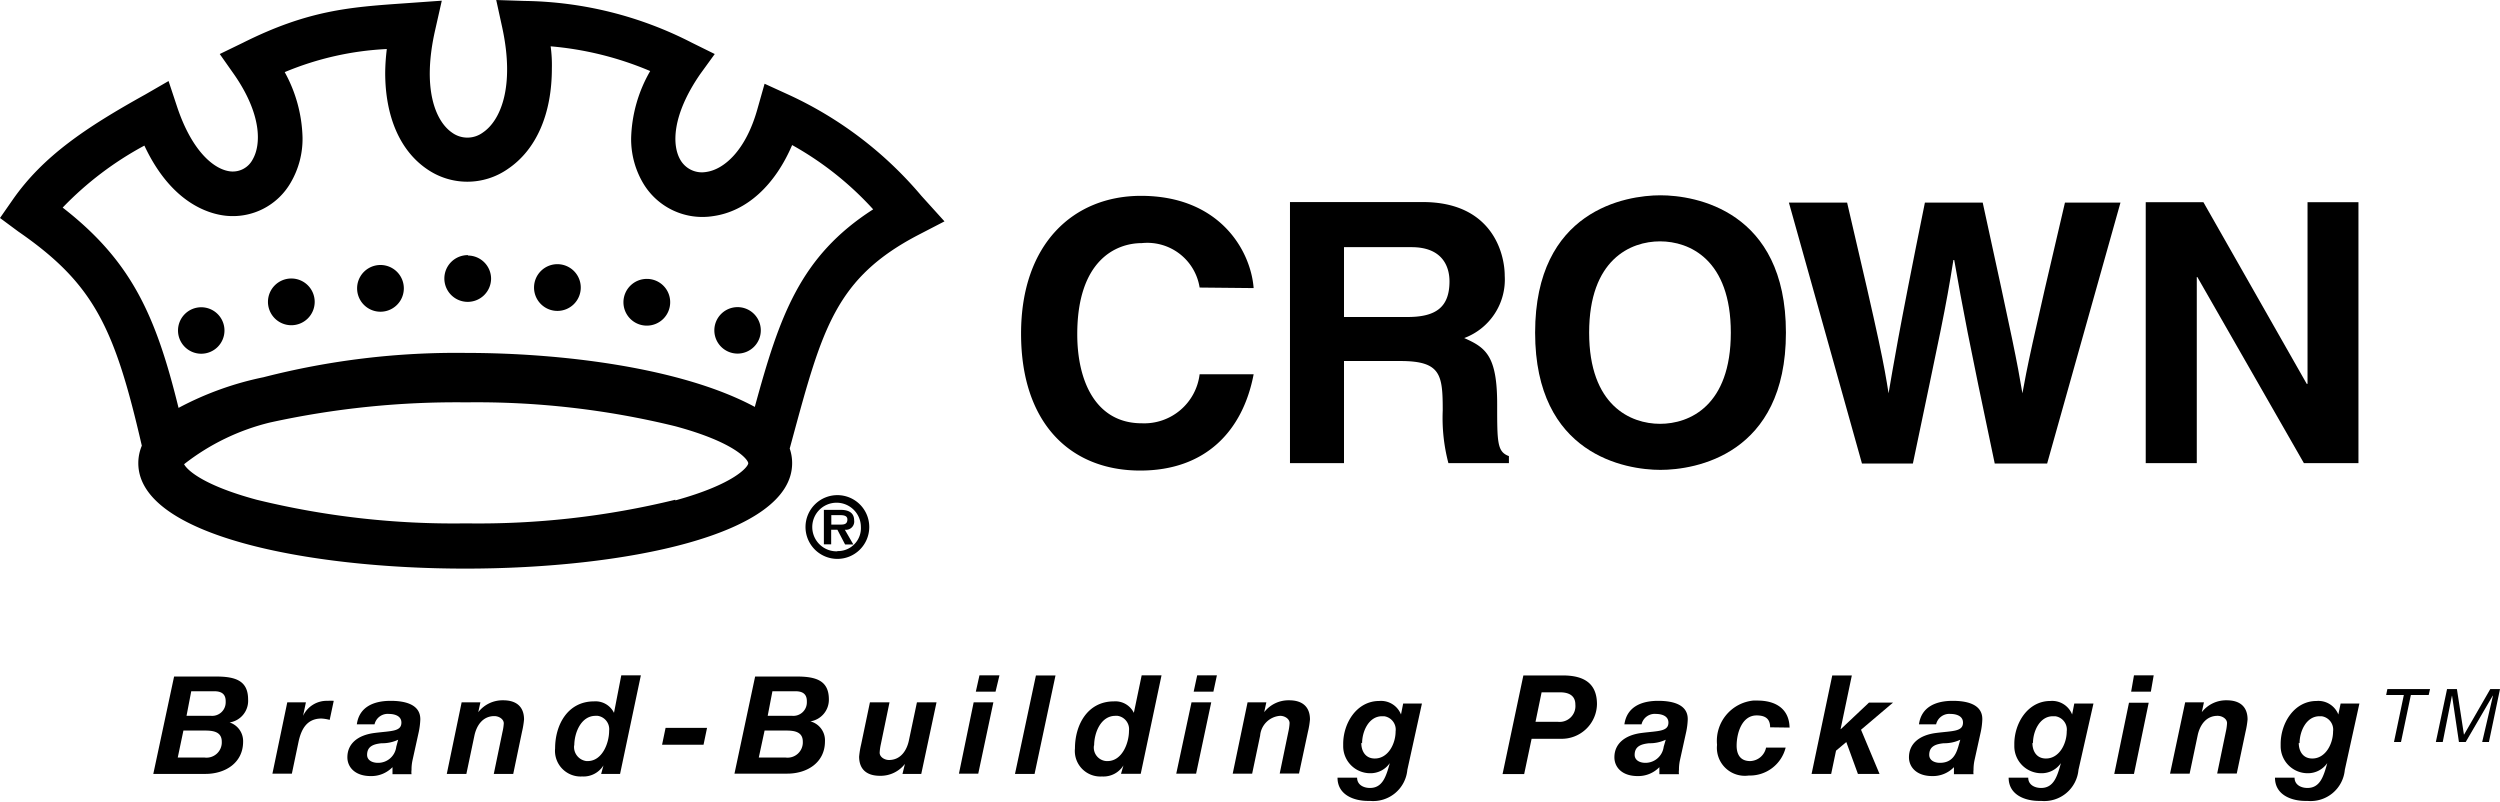 <svg xmlns="http://www.w3.org/2000/svg" viewBox="0 0 185.1 59.35"><defs><style>.cls-1{fill:#000;}.cls-2{fill:#000;}</style></defs><title>crown-logoAsset 1</title><g id="Layer_2" data-name="Layer 2"><g id="Layer_1-2" data-name="Layer 1"><g id="Layer_2-2" data-name="Layer 2"><g id="Artwork"><path class="cls-1" d="M61.55,38.84v-.7h.58c.25,0,.61,0,.61.32s-.2.38-.48.38Zm1,.38a.61.61,0,0,0,.69-.7c0-.49-.32-.77-1-.77H61V40.3h.54V39.22H62l.57,1.09h.61ZM62,41.38A2.36,2.36,0,1,0,59.64,39,2.36,2.36,0,0,0,62,41.38m0-.56A1.8,1.8,0,1,1,63.74,39V39a1.7,1.7,0,0,1-1.6,1.8H62"/><path class="cls-1" d="M55.89,30.13c-5.38-2.9-14.26-4-21.38-4a57.27,57.27,0,0,0-15,1.8,23.23,23.23,0,0,0-6.29,2.27c-1.68-6.84-3.48-10.87-8.58-14.83a24.41,24.41,0,0,1,6.05-4.59c2,4.27,4.77,5.05,6,5.19a4.94,4.94,0,0,0,4.84-2.46,6.41,6.41,0,0,0,.87-3.33,10.55,10.55,0,0,0-1.32-4.84,22.34,22.34,0,0,1,7.56-1.71,15.45,15.45,0,0,0-.12,1.75c0,3.21,1.07,5.75,3.08,7.13a5.24,5.24,0,0,0,6,0c2.12-1.43,3.26-4.09,3.26-7.44a10.27,10.27,0,0,0-.09-1.64,24.1,24.1,0,0,1,7.37,1.83,10.46,10.46,0,0,0-1.41,4.94,6.41,6.41,0,0,0,.91,3.4A5.1,5.1,0,0,0,52.81,16c2.48-.35,4.57-2.29,5.84-5.26a23.66,23.66,0,0,1,6,4.76c-5.41,3.47-6.93,7.9-8.76,14.61M50,37a61.22,61.22,0,0,1-15.5,1.75A61.28,61.28,0,0,1,19,37c-4-1.08-5.16-2.22-5.37-2.63A16.7,16.7,0,0,1,20,31.28,64.34,64.34,0,0,1,34.5,29.79,61.77,61.77,0,0,1,50,31.56c4.45,1.2,5.4,2.49,5.4,2.74s-1,1.54-5.4,2.75M68.22,14.5A28.33,28.33,0,0,0,58.36,7L56.61,6.2,56.1,8c-.88,3.21-2.54,4.55-3.8,4.73a1.84,1.84,0,0,1-1.9-.85c-.67-1.09-.66-3.34,1.44-6.39L52.92,4l-1.7-.84A27.85,27.85,0,0,0,38.85.07L36.74,0l.45,2.06c.94,4.37-.13,6.88-1.45,7.76a1.93,1.93,0,0,1-2.27,0c-1.25-.86-2.23-3.3-1.25-7.6L32.71.05,29.9.25C25.9.53,22.82.75,18,3.16L16.27,4l1.09,1.55c2,2.9,2,5.14,1.34,6.27a1.66,1.66,0,0,1-1.64.87c-1.19-.13-2.84-1.46-3.95-4.79L12.48,6,10.75,7C6.36,9.44,3.19,11.56.94,14.79L0,16.14l1.35,1C6.94,21,8.48,24.22,10.5,33a3.36,3.36,0,0,0-.26,1.29c0,5.36,12.55,7.81,24.21,7.81s24.2-2.45,24.2-7.81a3.27,3.27,0,0,0-.18-1.08l.19-.7c2.22-8.18,3.22-11.93,9.34-15.12l1.93-1Z"/><path class="cls-1" d="M34.65,18.89a1.73,1.73,0,1,0,1.71,1.75s0,0,0,0a1.72,1.72,0,0,0-1.71-1.72"/><path class="cls-1" d="M28.17,19.62a1.73,1.73,0,1,0,0,3.46h0a1.73,1.73,0,0,0,0-3.46"/><path class="cls-1" d="M41.3,19.56A1.73,1.73,0,1,0,43,21.29a1.73,1.73,0,0,0-1.73-1.73h0"/><path class="cls-1" d="M21.58,20.62a1.73,1.73,0,1,0,1.72,1.74,1.73,1.73,0,0,0-1.72-1.74h0"/><path class="cls-1" d="M14.88,22.75a1.72,1.72,0,1,0,1.74,1.72,1.72,1.72,0,0,0-1.74-1.72h0"/><path class="cls-1" d="M47.9,20.65a1.73,1.73,0,1,0,1.72,1.73,1.72,1.72,0,0,0-1.72-1.73"/><path class="cls-1" d="M54.6,22.74a1.72,1.72,0,1,0,1.73,1.72,1.72,1.72,0,0,0-1.73-1.72"/><path class="cls-2" d="M88.82,21.29A3.92,3.92,0,0,0,84.54,18c-1.93,0-4.78,1.29-4.78,6.75,0,3.47,1.37,6.59,4.78,6.59a4.13,4.13,0,0,0,4.28-3.63h4c-.8,4.2-3.56,7.13-8.4,7.13-5.14,0-8.82-3.47-8.82-10.14s3.9-10.2,8.88-10.2c5.78,0,8.12,4,8.34,6.83Z"/><path class="cls-2" d="M95.51,34.29h4V26.73h4.17c3,0,3.14,1,3.14,3.66a13.12,13.12,0,0,0,.42,3.9h4.48v-.52c-.87-.32-.87-1-.87-3.85,0-3.6-.86-4.19-2.44-4.89a4.62,4.62,0,0,0,3-4.61c0-1.67-.94-5.46-6.07-5.46H95.51Zm4-10.82V18.3h5c2.35,0,2.81,1.51,2.81,2.53,0,1.91-1,2.64-3.1,2.64Z"/><path class="cls-2" d="M113.66,24.63c0,9.06,6.72,10.16,9.28,10.16s9.29-1.1,9.29-10.16-6.73-10.17-9.29-10.17-9.28,1.1-9.28,10.17m4,0c0-5.42,3.07-6.76,5.25-6.76s5.24,1.34,5.24,6.76-3.06,6.75-5.24,6.75-5.25-1.35-5.25-6.75"/><path class="cls-2" d="M132.45,15h4.31c2.48,10.58,2.72,11.92,3.07,14.12h0c.35-2,.64-4,2.69-14.12h4.28c2.31,10.59,2.51,11.59,2.94,14.12h0c.33-1.82.65-3.49,3.15-14.12H157l-5.43,19.32h-3.88c-2-9.48-2.34-11.35-3-15.07h-.06c-.59,3.72-.92,5.11-3,15.07h-3.77Z"/><polygon class="cls-2" points="170.85 14.97 174.62 14.97 174.62 34.29 170.58 34.29 162.69 20.51 162.65 20.51 162.65 34.29 158.87 34.29 158.87 14.97 163.14 14.97 170.79 28.42 170.85 28.42 170.85 14.97"/><path class="cls-2" d="M13.81,53h1.82A1,1,0,0,0,16.71,52s0-.06,0-.08c0-.55-.33-.74-.85-.74h-1.7Zm-.65,3.09h2a1.13,1.13,0,0,0,1.26-1.18c0-.76-.69-.82-1.27-.82H13.58Zm-.27-6H16c1.46,0,2.37.32,2.37,1.7a1.62,1.62,0,0,1-1.37,1.7h0A1.45,1.45,0,0,1,18,54.91c0,1.58-1.33,2.39-2.79,2.39H11.35Z"/><path class="cls-2" d="M21.27,52h1.38l-.21,1h0a1.93,1.93,0,0,1,1.82-1.11,2.91,2.91,0,0,1,.45,0l-.3,1.41a3,3,0,0,0-.61-.1c-1.11,0-1.51.84-1.7,1.74l-.49,2.34H20.17Z"/><path class="cls-2" d="M29.48,54.77a2.76,2.76,0,0,1-1.23.26c-.55.06-1.07.2-1.07.86,0,.4.38.59.8.59a1.35,1.35,0,0,0,1.36-1.19Zm-3.06-1.14c.18-1.33,1.31-1.74,2.5-1.74.94,0,2.22.2,2.2,1.39a5.62,5.62,0,0,1-.11.89l-.47,2.13a3.19,3.19,0,0,0-.07.71,1.05,1.05,0,0,0,0,.31H29.06V56.8a2.17,2.17,0,0,1-1.62.66c-1.15,0-1.72-.66-1.72-1.39,0-1,.76-1.64,2-1.8s2-.09,2-.77c0-.52-.55-.64-.92-.64a1,1,0,0,0-1.07.77Z"/><path class="cls-2" d="M34.18,52h1.39l-.16.73h0a2.28,2.28,0,0,1,1.85-.88c1,0,1.54.5,1.54,1.42a6.38,6.38,0,0,1-.15.91L38,57.3H36.56l.64-3.09a3.72,3.72,0,0,0,.1-.65c0-.32-.36-.54-.7-.54-.88,0-1.33.73-1.48,1.47l-.59,2.81H33.08Z"/><path class="cls-2" d="M42.51,55.18a1.05,1.05,0,0,0,.91,1.17h.09c1.08,0,1.59-1.33,1.59-2.24A1,1,0,0,0,44.25,53H44.1c-1.09,0-1.58,1.27-1.58,2.2m2.16,1.47h0a1.74,1.74,0,0,1-1.58.82,1.9,1.9,0,0,1-2-2.08c0-1.74.93-3.48,2.88-3.48a1.52,1.52,0,0,1,1.48.85h0L46,50h1.45L45.91,57.3h-1.4Z"/><polygon class="cls-2" points="49.28 53.89 49.02 55.14 52.09 55.14 52.35 53.89 49.28 53.89"/><path class="cls-2" d="M56.84,53h1.82A1,1,0,0,0,59.74,52s0-.06,0-.08c0-.55-.33-.74-.85-.74h-1.7Zm-.66,3.09h2a1.13,1.13,0,0,0,1.26-1.18c0-.76-.68-.82-1.26-.82H56.61Zm-.27-6H59c1.46,0,2.37.32,2.37,1.7A1.62,1.62,0,0,1,60,53.41h0a1.45,1.45,0,0,1,1.08,1.48c0,1.58-1.33,2.39-2.79,2.39H54.38Z"/><path class="cls-2" d="M68.21,57.3H66.82l.18-.74h0a2.27,2.27,0,0,1-1.85.88c-1,0-1.54-.5-1.54-1.42a6.45,6.45,0,0,1,.15-.91L64.41,52h1.45l-.64,3.09a3.72,3.72,0,0,0-.09.64c0,.32.36.54.69.54.88,0,1.33-.73,1.48-1.47L67.89,52h1.45Z"/><path class="cls-2" d="M73.71,51.21H72.25L72.52,50H74ZM72.09,52h1.46l-1.12,5.28H71Z"/><polygon class="cls-2" points="76.7 50.01 78.15 50.01 76.6 57.3 75.15 57.3 76.7 50.01"/><path class="cls-2" d="M81,55.18a1,1,0,0,0,.91,1.17H82c1.08,0,1.59-1.33,1.59-2.24A1,1,0,0,0,82.74,53h-.15c-1.1,0-1.58,1.27-1.58,2.2m2.17,1.47h0a1.74,1.74,0,0,1-1.59.82,1.89,1.89,0,0,1-2-2.08c0-1.74.93-3.48,2.88-3.48a1.52,1.52,0,0,1,1.48.85h0L84.53,50H86l-1.54,7.29H83Z"/><path class="cls-2" d="M89.84,51.21H88.38L88.64,50H90.1ZM88.22,52h1.46l-1.12,5.28H87.09Z"/><path class="cls-2" d="M92.37,52h1.39l-.16.73h0a2.28,2.28,0,0,1,1.85-.88c1,0,1.54.5,1.54,1.42a6,6,0,0,1-.15.91l-.66,3.09H94.75l.64-3.09a3.72,3.72,0,0,0,.09-.64c0-.32-.36-.54-.7-.54a1.6,1.6,0,0,0-1.48,1.47l-.59,2.81H91.27Z"/><path class="cls-2" d="M100.79,55c0,.62.31,1.16,1,1.16,1,0,1.54-1.11,1.54-2a1,1,0,0,0-.85-1.13h-.15c-1,0-1.48,1.14-1.48,2M104.2,57a2.54,2.54,0,0,1-2.76,2.3l-.15,0c-1.07,0-2.26-.46-2.26-1.72h1.45c0,.53.48.76.95.76.92,0,1.19-.81,1.47-1.84h0a1.73,1.73,0,0,1-1.45.75,2,2,0,0,1-2-2q0-.08,0-.17c0-1.54,1-3.18,2.67-3.18a1.59,1.59,0,0,1,1.61,1h0l.16-.81h1.39Z"/><path class="cls-2" d="M113.69,53.44h1.63a1.17,1.17,0,0,0,1.32-1.27c0-.73-.57-.91-1.13-.91h-1.37Zm-.9-3.43h2.92c1.47,0,2.53.51,2.53,2.13a2.61,2.61,0,0,1-2.66,2.56H113.4l-.55,2.61h-1.6Z"/><path class="cls-2" d="M123.33,54.77a2.76,2.76,0,0,1-1.23.26c-.55.06-1.07.2-1.07.86,0,.4.38.59.79.59a1.36,1.36,0,0,0,1.36-1.19Zm-3.06-1.14c.19-1.33,1.31-1.74,2.5-1.74.94,0,2.22.2,2.19,1.39a5.29,5.29,0,0,1-.11.89l-.47,2.13a3.38,3.38,0,0,0-.07.71,1.15,1.15,0,0,0,0,.31h-1.45V56.8a2.17,2.17,0,0,1-1.61.66c-1.16,0-1.72-.66-1.72-1.39,0-1,.77-1.64,2-1.8s2-.09,2-.77c0-.52-.55-.64-.92-.64a1,1,0,0,0-1.07.77Z"/><path class="cls-2" d="M131.06,53.85c0-.62-.34-.88-1-.88-1.1,0-1.48,1.33-1.48,2.24,0,.63.26,1.14,1,1.14a1.24,1.24,0,0,0,1.18-1h1.45a2.73,2.73,0,0,1-2.73,2.07,2.07,2.07,0,0,1-2.35-2.27,3,3,0,0,1,2.68-3.28l.32,0c1.29,0,2.34.57,2.37,2Z"/><polygon class="cls-2" points="135.66 50.01 137.11 50.01 136.28 53.97 136.29 53.99 138.38 52.02 140.16 52.02 137.79 54.03 139.16 57.3 137.56 57.3 136.7 54.94 135.94 55.58 135.58 57.3 134.13 57.3 135.66 50.01"/><path class="cls-2" d="M145.14,54.77a2.77,2.77,0,0,1-1.23.26c-.55.06-1.07.2-1.07.86,0,.4.38.59.79.59.9,0,1.19-.62,1.36-1.19Zm-3.06-1.14c.18-1.33,1.31-1.74,2.5-1.74.94,0,2.22.2,2.19,1.39a5.29,5.29,0,0,1-.11.89l-.47,2.13a3.38,3.38,0,0,0-.07.71,1.15,1.15,0,0,0,0,.31h-1.45V56.8a2.16,2.16,0,0,1-1.61.66c-1.15,0-1.72-.66-1.72-1.39,0-1,.76-1.64,2-1.8s2-.09,2-.77c0-.52-.55-.64-.92-.64a1,1,0,0,0-1.07.77Z"/><path class="cls-2" d="M150.48,55c0,.62.31,1.16,1,1.16,1,0,1.54-1.11,1.54-2a1,1,0,0,0-.85-1.13H152c-1,0-1.48,1.14-1.48,2M153.89,57a2.54,2.54,0,0,1-2.76,2.3l-.15,0c-1.07,0-2.26-.46-2.26-1.72h1.45c0,.53.48.76.95.76.92,0,1.19-.81,1.47-1.84h0a1.73,1.73,0,0,1-1.45.75,2,2,0,0,1-2-2q0-.08,0-.17c0-1.54,1-3.18,2.67-3.18a1.59,1.59,0,0,1,1.61,1h0l.16-.81H155Z"/><path class="cls-2" d="M159.25,51.21h-1.46L158,50h1.46Zm-1.62.82h1.46L158,57.3h-1.46Z"/><path class="cls-2" d="M161.79,52h1.39l-.16.73h0a2.28,2.28,0,0,1,1.85-.88c1,0,1.54.5,1.54,1.42a6.38,6.38,0,0,1-.15.91l-.65,3.09h-1.45l.64-3.09a3.72,3.72,0,0,0,.09-.64c0-.32-.36-.54-.7-.54-.88,0-1.33.73-1.48,1.47l-.59,2.81h-1.45Z"/><path class="cls-2" d="M170.2,55c0,.62.31,1.16,1,1.16,1,0,1.54-1.11,1.54-2a1,1,0,0,0-.85-1.13h-.15c-1,0-1.48,1.14-1.48,2M173.61,57a2.54,2.54,0,0,1-2.76,2.3l-.15,0c-1.07,0-2.26-.46-2.26-1.72h1.45c0,.53.48.76.95.76.92,0,1.19-.81,1.47-1.84h0a1.74,1.74,0,0,1-1.45.75,2,2,0,0,1-2-2q0-.08,0-.17c0-1.54,1-3.18,2.66-3.18a1.59,1.59,0,0,1,1.61,1h0l.17-.81h1.39Z"/><polygon class="cls-2" points="179.82 51.46 178.5 51.46 177.77 54.94 177.25 54.94 177.98 51.46 176.67 51.46 176.76 51.02 179.92 51.02 179.82 51.46"/><polygon class="cls-2" points="184.38 51.02 182.44 54.39 182.43 54.39 181.91 51.02 181.18 51.02 180.35 54.94 180.86 54.94 181.54 51.51 181.55 51.51 182.06 54.94 182.56 54.94 184.56 51.51 184.58 51.51 183.78 54.94 184.28 54.94 185.1 51.02 184.38 51.02"/></g></g></g></g></svg>